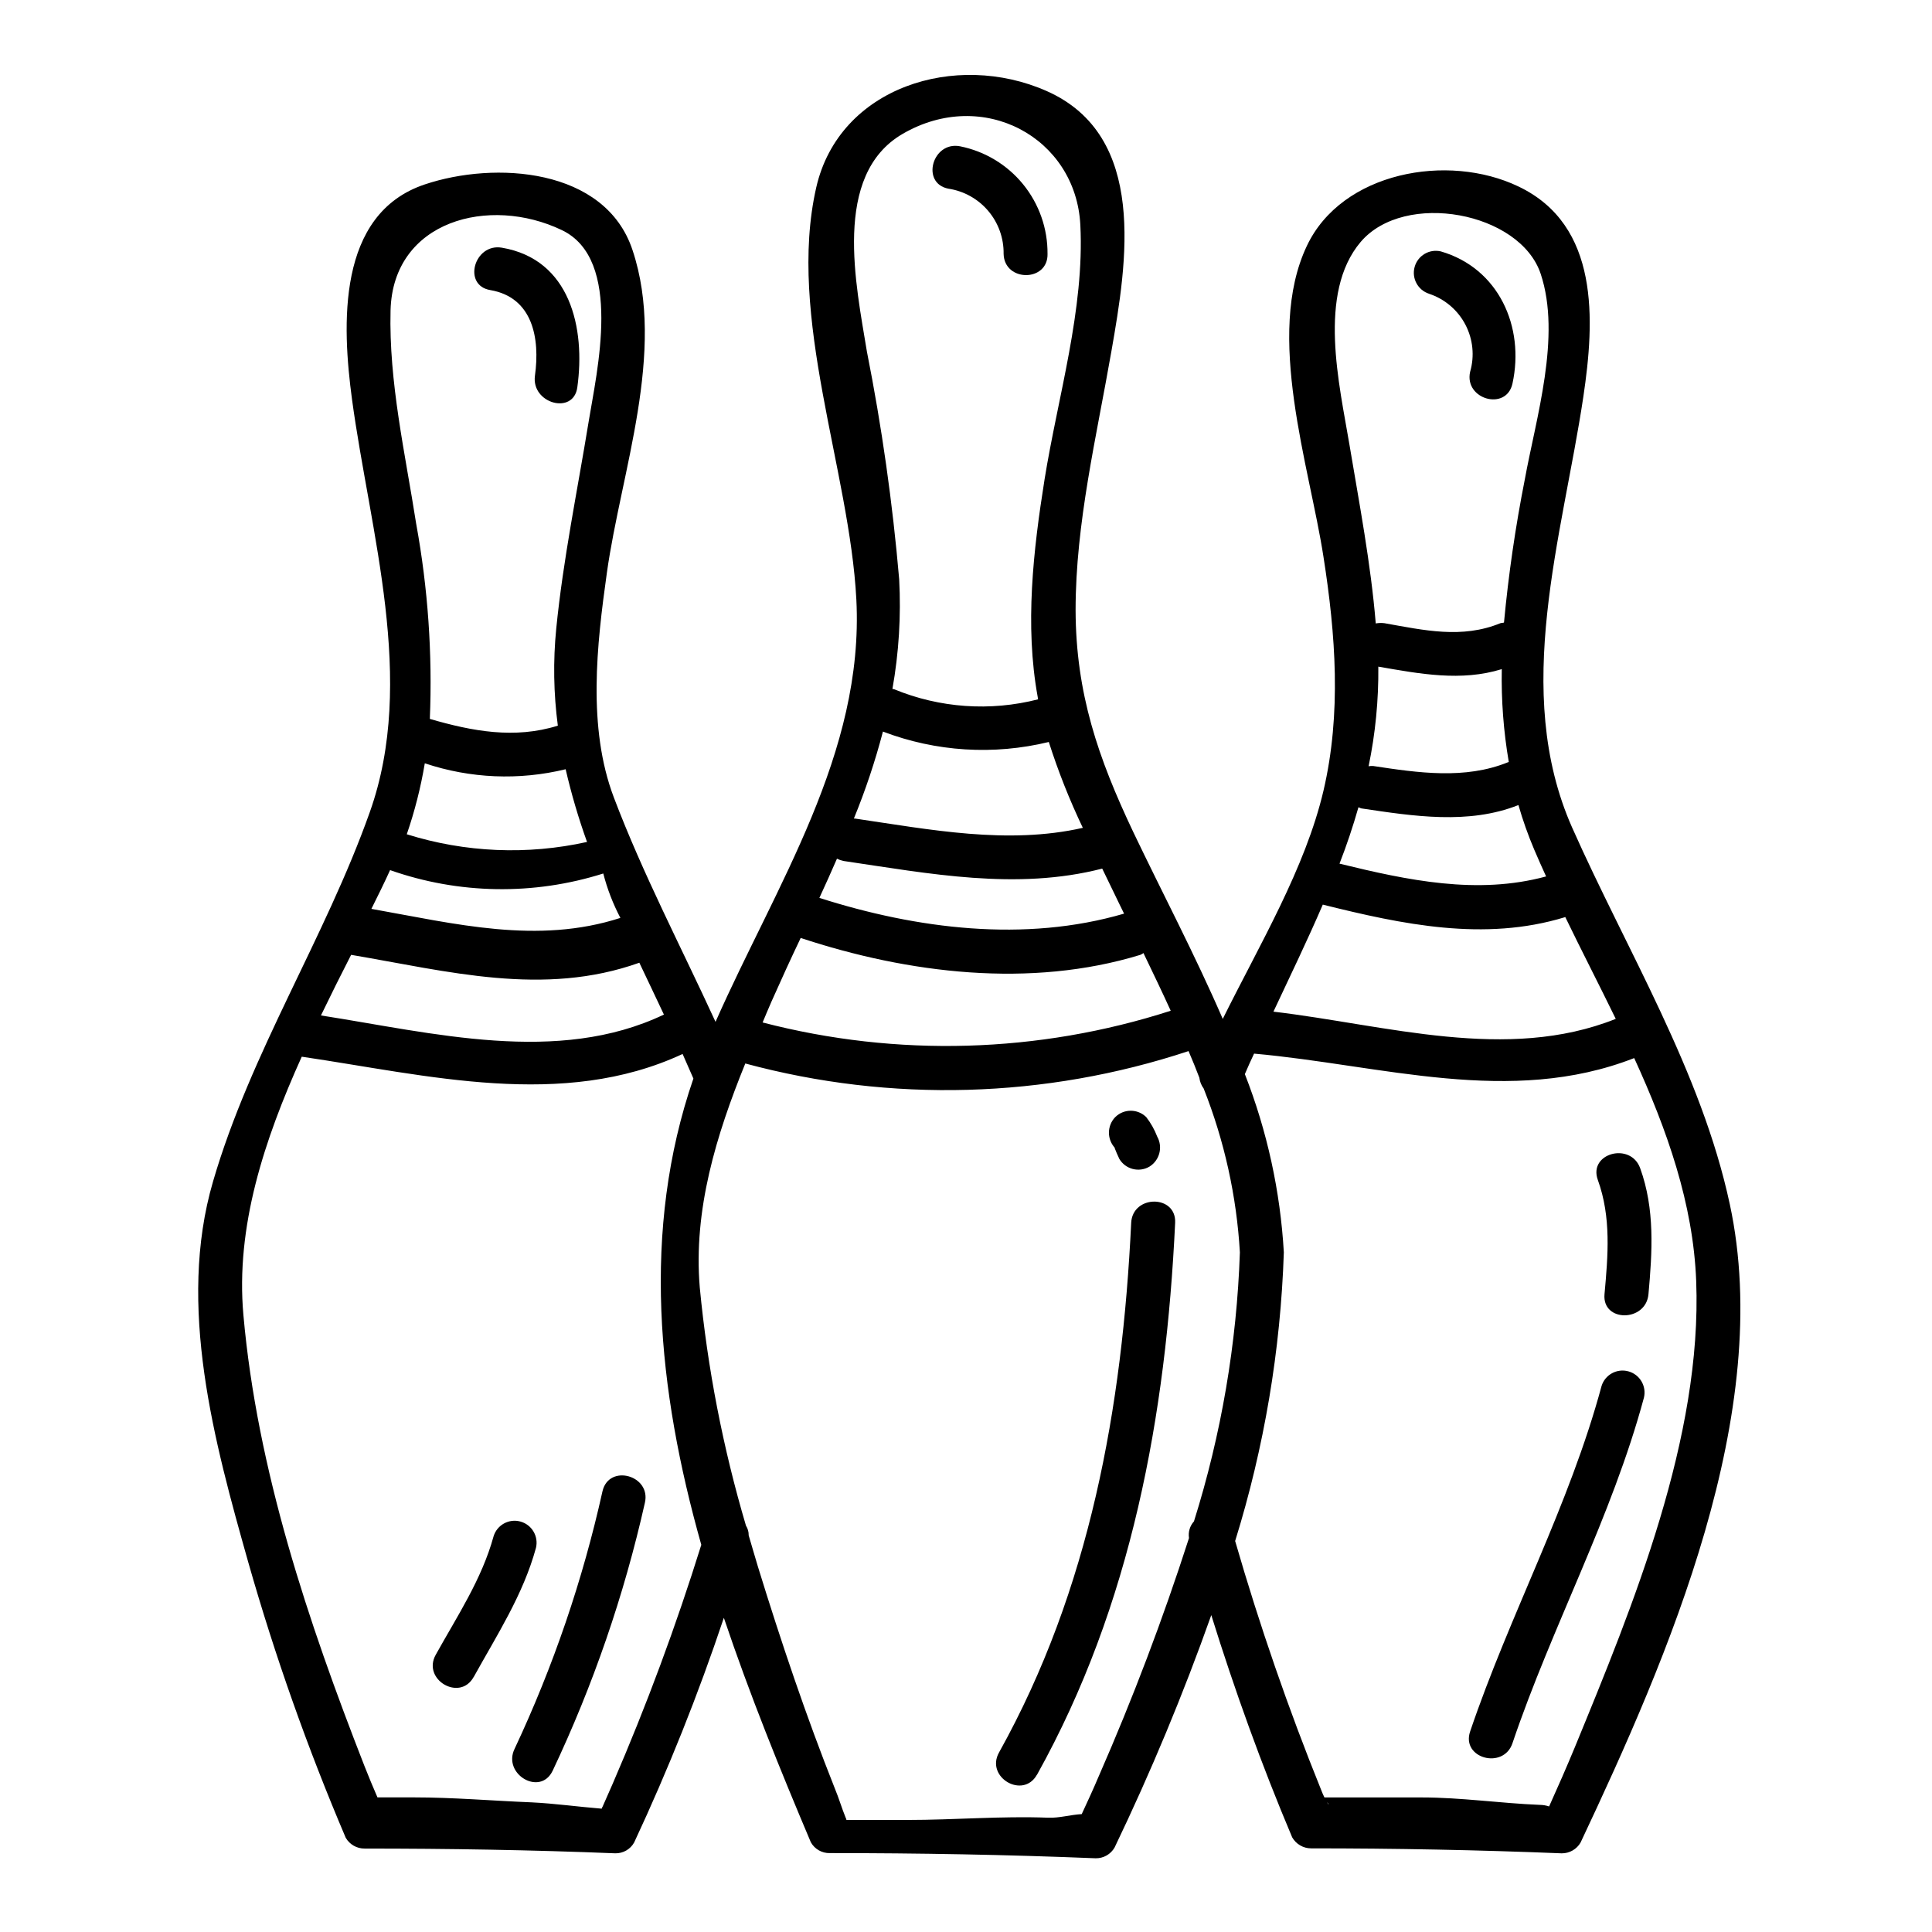 <?xml version="1.0" encoding="UTF-8"?>
<!-- Uploaded to: SVG Repo, www.svgrepo.com, Generator: SVG Repo Mixer Tools -->
<svg fill="#000000" width="800px" height="800px" version="1.1" viewBox="144 144 512 512" xmlns="http://www.w3.org/2000/svg">
 <g>
  <path d="m602.41 463.1c11.883 55.184-16.309 119.91-39.535 169.18h0.004c-1.031 1.793-2.949 2.891-5.019 2.871-22.152-0.898-44.195-1.316-66.406-1.316h0.004c-2.078-0.004-3.992-1.121-5.019-2.926-8.125-19.227-15.223-38.934-21.434-58.879h-0.004c-7.434 20.965-15.988 41.516-25.617 61.57-1.023 1.801-2.945 2.898-5.016 2.863-23.535-0.957-46.883-1.375-70.453-1.375v0.004c-2.082 0.051-4.019-1.055-5.035-2.871-8.062-19.055-16.184-39.059-23.051-59.484-6.781 20.281-14.719 40.164-23.77 59.539-1.008 1.812-2.938 2.918-5.012 2.871-22.156-0.898-44.195-1.254-66.41-1.254v-0.004c-2.066 0.023-3.984-1.074-5.016-2.863-10.113-23.742-18.73-48.094-25.801-72.914-9.016-31.883-18.988-68.094-9.371-100.98 10.027-34.398 29.676-64.438 41.562-97.938 12.422-34.938 0.059-74.051-4.723-109.35-2.629-19.527-4.121-49.145 19.285-56.969 18.461-6.207 47.844-4.477 55.066 17.438 8.957 26.871-3.043 58.648-6.805 85.457-2.688 19.109-5.195 41.023 1.855 59.598 7.699 20.301 17.855 39.652 26.934 59.434 16-36.188 39.41-71.184 37.32-111.91-1.785-34.398-18.453-74.887-10.629-109.22 6.098-26.637 36.973-36.188 61.031-25.559 26.871 11.871 21.316 45.434 17.191 68.961-3.938 22.637-9.492 45.566-9.492 68.621 0.066 22.043 5.973 39.176 15.293 58.82 7.582 15.887 16.305 32.426 23.707 49.508 9.734-19.648 21.859-39.891 26.695-60.496 4.773-20.426 3.223-41.383 0-61.926-3.703-24.07-15.582-58.824-4.418-82.414 9.258-19.648 37.391-24.727 56.074-15.77 21.562 10.273 20.242 35.426 17.199 55.781-5.555 37.086-18.992 77.871-2.988 114.06 14.449 32.543 34.277 64.734 41.801 99.848zm-41.031 143.86c15.469-37.621 33.742-82.051 32.129-123.5-0.789-20.469-7.707-40.008-16.426-59.059-32.844 12.84-66.883 1.852-100.74-1.18-0.836 1.789-1.668 3.578-2.445 5.434l0.004-0.004c5.91 15.102 9.395 31.043 10.328 47.234-0.855 25.961-5.195 51.691-12.902 76.5 6.473 22.391 14.09 44.438 22.828 66.047 0.246 0.652 0.523 1.289 0.832 1.91h25.797c10.453 0 20.902 1.551 31.297 1.969 0.832 0.008 1.66 0.148 2.449 0.418 2.375-5.258 4.648-10.453 6.852-15.773zm10.812-192.95c-4.422-9.078-9.082-18.105-13.383-26.992v-0.004c-0.047 0.008-0.09 0.027-0.121 0.062-21.312 6.512-43.055 1.91-64.133-3.344-4.062 9.445-8.602 18.809-13.078 28.367 29.914 3.523 61.875 13.434 90.719 1.91zm-18.457-37.742c-1.074-2.391-2.148-4.723-3.148-7.109-1.633-3.848-3.031-7.789-4.184-11.809-13.254 5.254-27.887 2.93-41.559 0.898-0.363-0.059-0.539-0.238-0.844-0.301-1.43 5.016-3.102 10.031-5.016 14.93 18.031 4.406 36.484 8.344 54.754 3.391zm-5.668-105.09c2.984-16.422 9.734-38.039 4.238-54.582-5.438-16.422-36.07-22.152-47.715-8.477-11.523 13.613-5.617 37.918-2.988 53.629 2.629 15.707 5.676 31.59 6.988 47.473v-0.004c0.766-0.141 1.551-0.16 2.324-0.059 10.453 1.855 20.492 4.18 30.699 0 0.355-0.117 0.652-0.059 0.957-0.176l0.004-0.004c1.191-12.691 3.027-25.312 5.496-37.82zm-4.398 74.812c0.062 0.008 0.129-0.016 0.176-0.062-1.391-8.125-2.012-16.359-1.855-24.602-10.746 3.34-21.734 1.25-32.719-0.66 0.09 8.867-0.773 17.719-2.574 26.398 0.414-0.078 0.836-0.098 1.258-0.059 11.809 1.789 24.301 3.641 35.715-1.016zm-48.02 275.6c0.594 0.957 0.656 0.594 0 0zm-23.066-145.71c-0.867-14.891-4.109-29.547-9.602-43.418-0.621-0.84-1.012-1.828-1.141-2.863-0.898-2.332-1.848-4.723-2.863-7.051h0.004c-37.992 12.57-78.836 13.711-117.47 3.289-7.707 18.992-13.797 38.816-12.062 59.359 2.047 21.383 6.148 42.52 12.242 63.121 0.488 0.766 0.738 1.66 0.719 2.57 0.836 2.801 1.613 5.551 2.449 8.297 6.09 19.766 12.777 39.656 20.426 58.887 0.957 2.266 1.848 5.254 2.805 7.582v-0.004c0.105 0.211 0.184 0.43 0.234 0.66h16.184c12.48 0 24.797-1.074 37.266-0.598 2.984 0.121 5.902-0.789 8.898-0.953 1.551-3.344 3.102-6.691 4.535-10.098h0.004c9.023-20.602 16.996-41.648 23.887-63.059-0.25-1.598 0.23-3.219 1.316-4.418 7.254-23.113 11.348-47.098 12.172-71.305zm-18.328-64.02c-2.336-5.117-4.781-10.211-7.227-15.289-0.258 0.195-0.543 0.355-0.84 0.48-29.082 8.898-61.449 4.957-89.996-4.481-2.625 5.512-5.191 11.109-7.762 16.902-0.789 1.789-1.551 3.641-2.328 5.492 35.613 9.258 73.129 8.18 108.15-3.106zm-12.363-25.738c-1.016-2.031-1.969-4.059-2.93-6.031-0.961-1.973-1.914-3.938-2.863-5.902-22.699 5.852-45.871 1.316-68.621-2.031h0.004c-0.582-0.125-1.145-0.328-1.676-0.598-1.492 3.465-3.043 6.867-4.66 10.391 25.801 8.234 54.41 11.875 80.746 4.172zm-21.082-115.02c3.523-21.914 10.629-45.148 9.492-67.484-1.18-23.172-25.793-36.547-47.117-24.125-18.746 10.926-12.297 40.148-9.445 57.684 3.953 19.938 6.809 40.074 8.551 60.32 0.52 9.73-0.082 19.488-1.789 29.086 0.125 0.059 0.238 0 0.422 0.059 12.102 4.996 25.496 5.938 38.18 2.688 0-0.238-0.117-0.48-0.117-0.719-3.43-18.871-1.164-38.758 1.824-57.508zm10.152 92.285c-3.519-7.371-6.531-14.973-9.016-22.754-14.594 3.551-29.922 2.594-43.957-2.758-2.055 7.848-4.629 15.547-7.703 23.051h0.301c19.883 2.918 40.438 6.981 60.375 2.461zm-103.2 66.445c-0.957-2.211-1.906-4.359-2.863-6.516-31.832 14.816-67.664 5.617-100.93 0.719-9.973 22.098-17.555 45.086-15.465 68.434 3.644 41.09 17.137 81.277 32.066 119.5 1.133 2.867 2.269 5.613 3.465 8.359h9.68c10.383 0 20.777 0.895 31.168 1.316 6.211 0.301 12.363 1.18 18.574 1.672v0.008c0.039-0.195 0.121-0.379 0.238-0.539 0.895-2.031 1.789-4.062 2.68-6.09 8.945-20.668 16.781-41.801 23.477-63.301-11.59-41.031-15.945-83.312-2.094-123.56zm-7.82-16.965c-2.152-4.594-4.359-9.195-6.508-13.734-25.445 9.078-50.703 2.266-76.383-2.09-2.688 5.254-5.375 10.629-7.996 16.062 29.555 4.598 62.758 13.203 90.887-0.234zm-11.527-25.617-0.004 0.004c-1.961-3.734-3.484-7.68-4.535-11.766-18.434 5.832-38.258 5.519-56.496-0.898-1.551 3.406-3.223 6.809-4.957 10.27 22.223 3.945 44.016 9.5 65.988 2.394zm-8.418-131.5c2.144-13.199 9.199-43-7.109-50.773-19.168-9.195-44.734-2.566-45.387 21.254-0.477 19.109 3.883 37.863 6.809 56.68h0.004c3.102 17.016 4.309 34.324 3.598 51.609 11.293 3.281 22.457 5.371 33.926 1.789h-0.004c-1.133-8.535-1.273-17.172-0.422-25.738 1.84-18.453 5.598-36.488 8.586-54.82zm-0.422 111.39c-2.269-6.312-4.164-12.75-5.672-19.285-12.34 3.008-25.281 2.461-37.324-1.574-1.07 6.391-2.668 12.684-4.777 18.809 15.473 4.848 31.945 5.551 47.773 2.035z"/>
  <path d="m418.82 614.32c25.074-44.996 34.18-95.297 36.605-146.26 0.363-7.512-11.285-7.477-11.648 0-2.344 48.949-10.945 97.156-35.031 140.38-3.66 6.57 6.394 12.438 10.051 5.879z"/>
  <path d="m439.54 448.29c-0.117-0.055-0.203-0.16-0.242-0.281 0.395 1.043 0.852 2.066 1.324 3.086h-0.004c1.629 2.766 5.188 3.699 7.969 2.09 2.719-1.668 3.641-5.184 2.09-7.969-0.711-1.852-1.688-3.59-2.902-5.16-2.277-2.266-5.957-2.266-8.234 0-2.215 2.297-2.215 5.938 0 8.234z"/>
  <path d="m290.43 613.33c10.75-22.715 18.957-46.547 24.469-71.066 1.715-7.301-9.508-10.402-11.227-3.094-5.231 23.547-13.043 46.449-23.297 68.281-3.266 6.723 6.773 12.629 10.051 5.875z"/>
  <path d="m269.53 588.44c6.164-11.145 13.121-21.824 16.508-34.242 0.73-3.055-1.09-6.141-4.117-6.973-3.027-0.836-6.172 0.883-7.109 3.879-3.121 11.414-9.664 21.199-15.352 31.453-3.637 6.574 6.414 12.445 10.055 5.875z"/>
  <path d="m544.82 605.96c10.484-31 26.297-59.879 34.84-91.566 0.73-3.055-1.09-6.141-4.121-6.973-3.027-0.836-6.172 0.879-7.109 3.879-8.539 31.676-24.348 60.57-34.832 91.566-2.414 7.133 8.836 10.168 11.227 3.094z"/>
  <path d="m580.86 486.98c1.02-11.281 1.73-22.562-2.199-33.398-2.535-7.004-13.777-3.981-11.227 3.094 3.586 9.891 2.707 20.023 1.777 30.309-0.668 7.477 10.977 7.418 11.648 0z"/>
  <path d="m395.33 194c4.117 0.621 7.867 2.715 10.559 5.891s4.141 7.223 4.078 11.383c0.172 7.5 11.809 7.516 11.641 0h-0.004c0.055-6.703-2.231-13.219-6.461-18.422s-10.145-8.766-16.719-10.082c-7.336-1.426-10.465 9.797-3.098 11.23z"/>
  <path d="m522.73 221.86c4.137 1.371 7.582 4.297 9.605 8.156 2.027 3.859 2.477 8.355 1.258 12.539-1.598 7.32 9.629 10.434 11.227 3.098 3.277-15.012-3.625-30.57-18.992-35.031-3.047-0.707-6.109 1.113-6.938 4.129-0.832 3.012 0.863 6.148 3.84 7.102z"/>
  <path d="m273.91 220.87c11.273 1.918 13.234 12.754 11.855 22.699-1.02 7.336 10.203 10.504 11.227 3.094 2.184-15.711-1.855-33.941-19.992-37.023-7.34-1.246-10.484 9.973-3.09 11.23z"/>
 </g>
</svg>